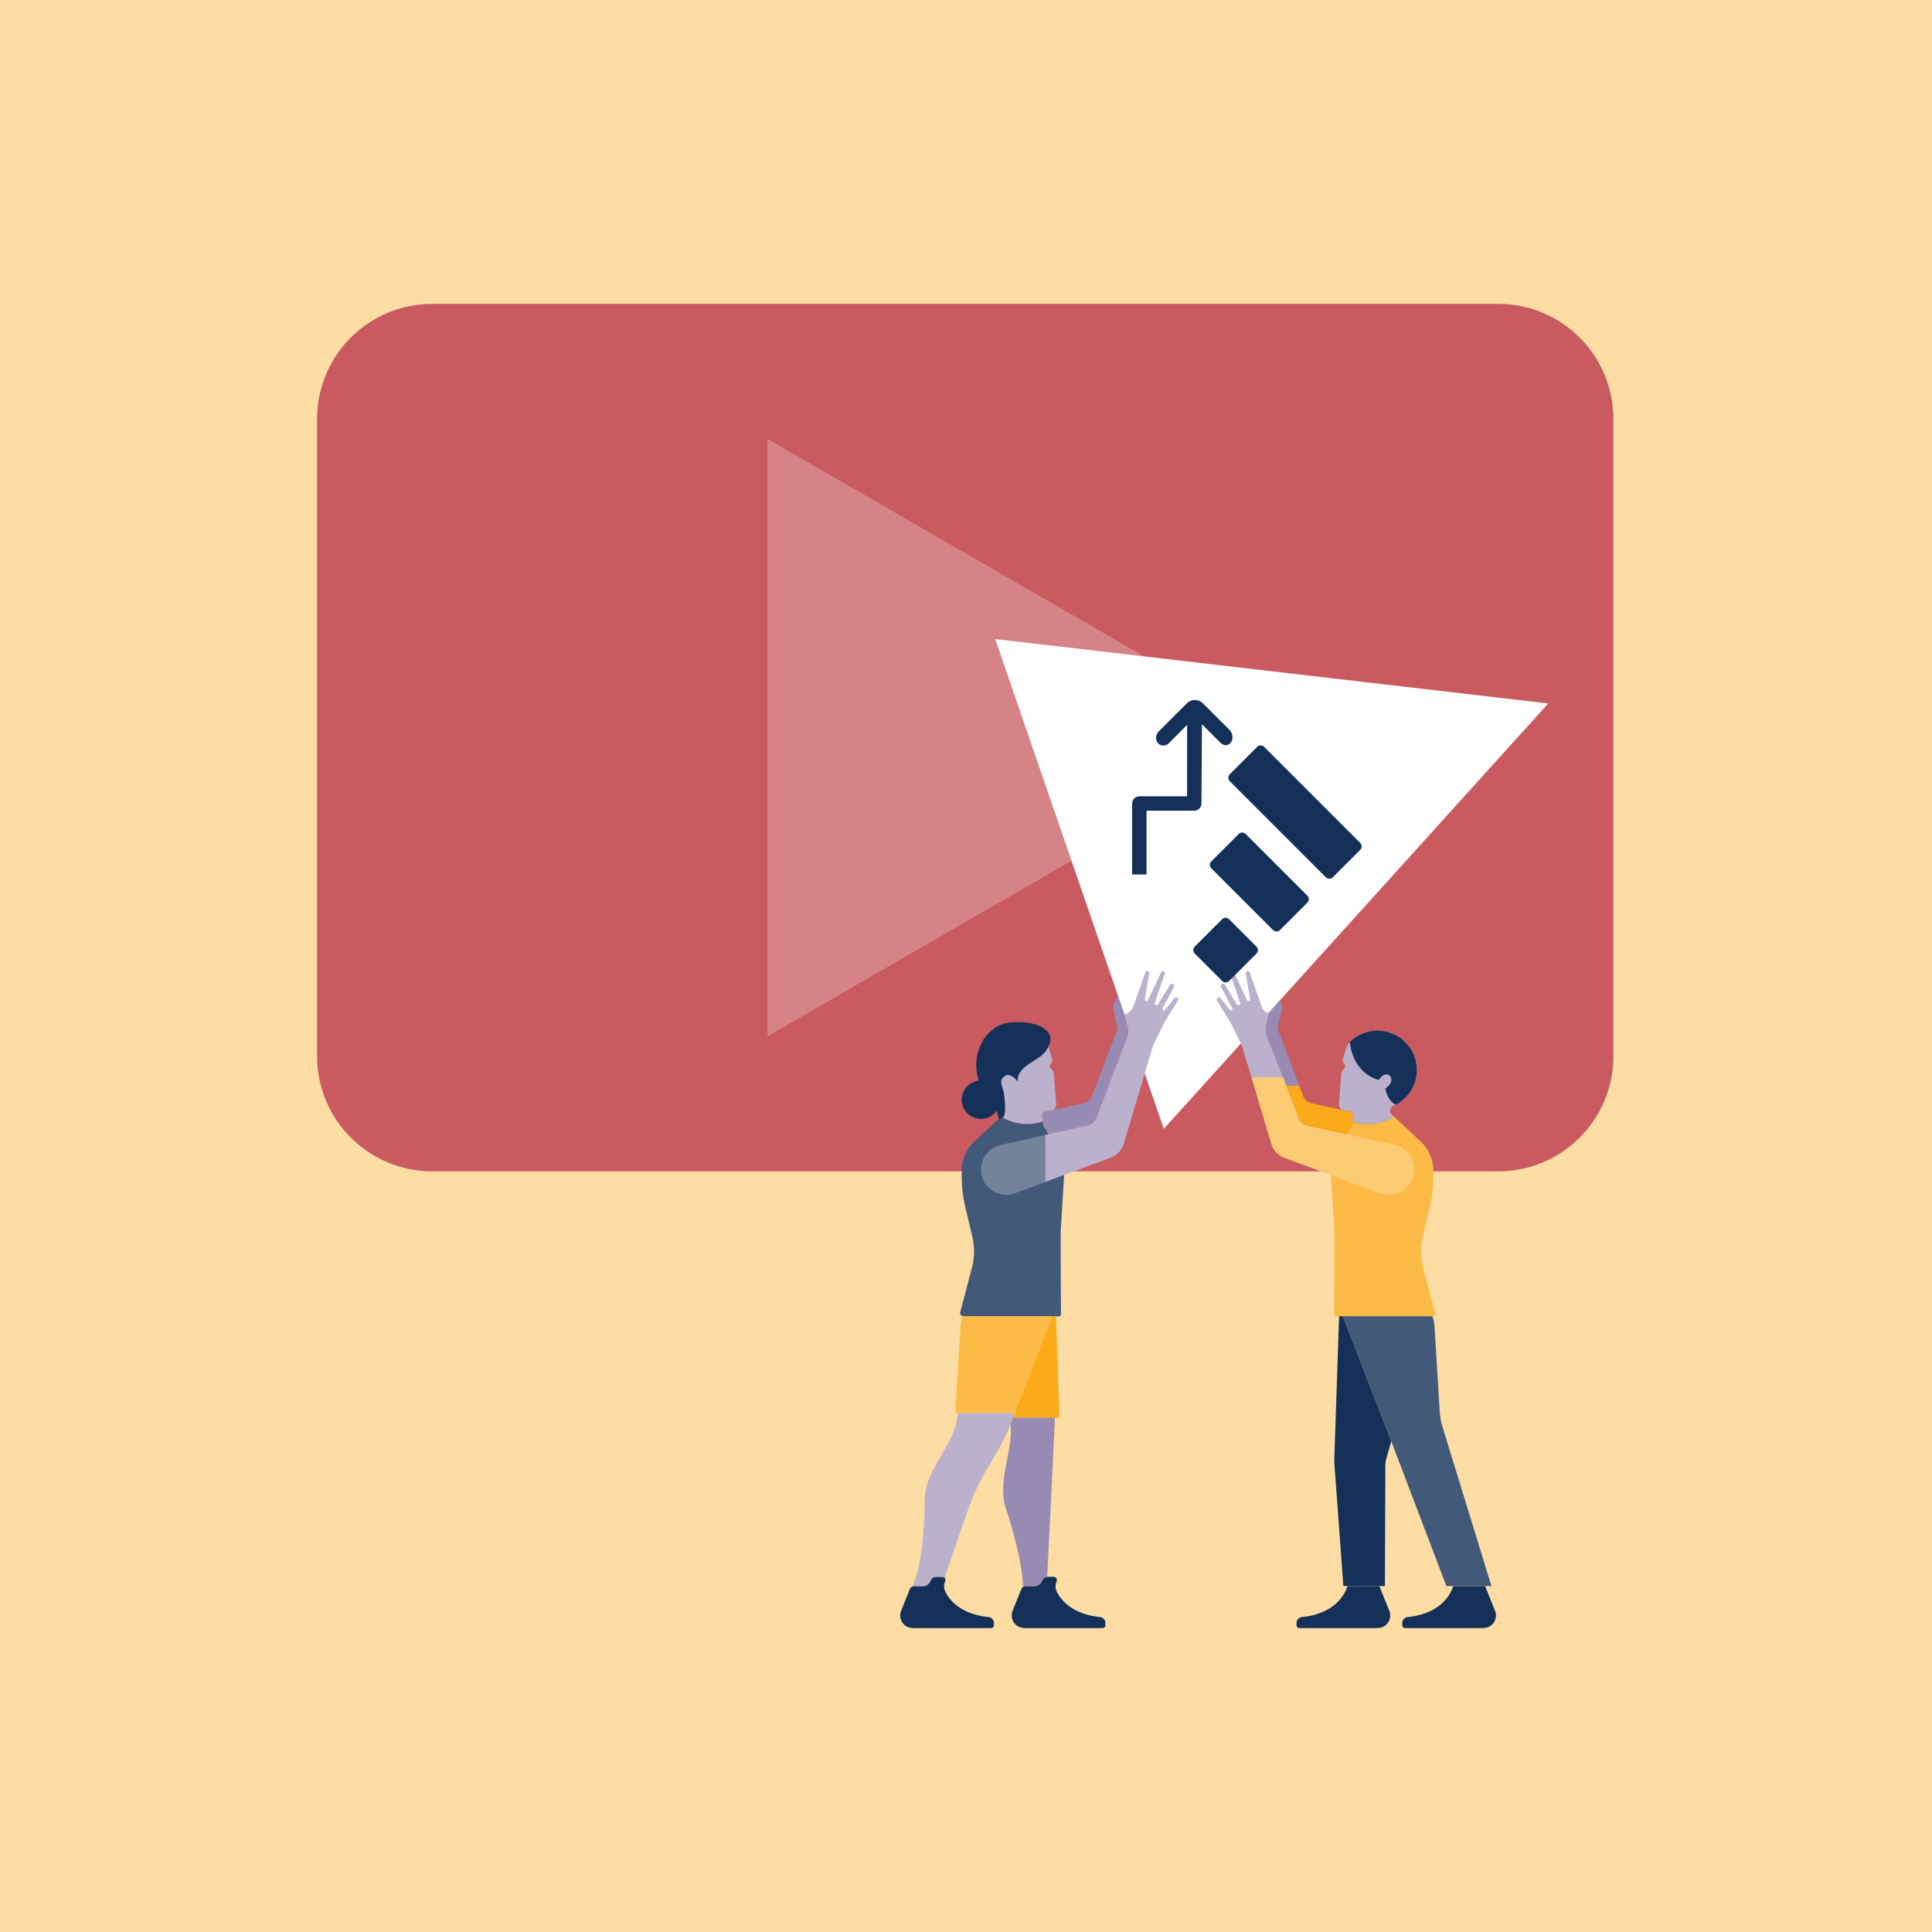 <?xml version="1.0" encoding="UTF-8"?> <!-- Generator: Adobe Illustrator 24.3.0, SVG Export Plug-In . SVG Version: 6.00 Build 0) --> <svg xmlns="http://www.w3.org/2000/svg" xmlns:xlink="http://www.w3.org/1999/xlink" version="1.1" x="0px" y="0px" viewBox="0 0 540 540" style="enable-background:new 0 0 540 540;" xml:space="preserve"> <style type="text/css"> .st0{fill:#FDDDA3;} .st1{clip-path:url(#SVGID_2_);} .st2{clip-path:url(#SVGID_4_);fill:#C85A60;} .st3{clip-path:url(#SVGID_4_);fill:#D68388;} .st4{clip-path:url(#SVGID_4_);fill:#FFFFFF;} .st5{clip-path:url(#SVGID_4_);fill:#BBB1CC;} .st6{clip-path:url(#SVGID_4_);fill:#143059;} .st7{clip-path:url(#SVGID_4_);fill:#FCBB47;} .st8{clip-path:url(#SVGID_4_);fill:#FBAA19;} .st9{clip-path:url(#SVGID_4_);fill:#43597A;} .st10{clip-path:url(#SVGID_4_);fill:#988BB3;} .st11{clip-path:url(#SVGID_4_);fill:#72839B;} .st12{clip-path:url(#SVGID_4_);fill:#FCCC75;} .st13{clip-path:url(#SVGID_6_);} .st14{clip-path:url(#SVGID_8_);fill:#143059;} </style> <g id="Layer_1"> <g> <rect class="st0" width="540" height="540"></rect> </g> </g> <g id="Layer_2"> <g> <g> <defs> <rect id="SVGID_1_" x="66.97" y="38" width="405.64" height="464"></rect> </defs> <clipPath id="SVGID_2_"> <use xlink:href="#SVGID_1_" style="overflow:visible;"></use> </clipPath> <g class="st1"> <defs> <rect id="SVGID_3_" x="66.97" y="38" width="405.64" height="464"></rect> </defs> <clipPath id="SVGID_4_"> <use xlink:href="#SVGID_3_" style="overflow:visible;"></use> </clipPath> <path class="st2" d="M418.75,327.39H120.82c-17.78,0-32.2-14.41-32.2-32.2V117.13c0-17.78,14.41-32.2,32.2-32.2h297.93 c17.78,0,32.2,14.41,32.2,32.2V295.2C450.95,312.98,436.53,327.39,418.75,327.39"></path> <polygon class="st3" points="359.11,206.16 214.53,122.69 214.53,289.64 "></polygon> <polygon class="st4" points="278.17,178.62 325.28,315.52 432.74,196.62 "></polygon> <path class="st5" d="M381.34,314.13c2.97,0.23,5.82-0.52,8.32-2.01l-0.54-0.5c-0.12-0.12-0.24-0.24-0.33-0.38 c-0.53-0.73-0.22-1.76,0.6-2.12c5.07-2.19,7.78-7.89,6.14-13.28c-1.76-5.81-7.99-9.11-13.79-7.31 c-1.41,0.44-2.66,1.13-3.73,2.02c-0.9,0.74-1.56,1.74-1.89,2.86l-0.74,2.48c-0.15,0.52-0.02,1.08,0.35,1.48l0.06,0.06 c0.29,0.31,0.3,0.8,0.02,1.12l-0.61,0.71c-0.18,0.21-0.29,0.47-0.31,0.75l-0.65,8.61c-0.07,0.95,0.64,1.77,1.58,1.85l1.15,0.09 c0.71,0.05,1.24,0.69,1.16,1.4l-0.17,1.48C379.04,313.8,380.17,314.04,381.34,314.13"></path> <path class="st6" d="M385.35,301.88c0,0,1.49-2.61,3.25-1.12c0,0,1.19,1.86-1.39,3.44c0,0,0.43,3.24,2.85,4.61 c4.64-2.39,7.04-7.81,5.47-12.96c-1.76-5.81-7.99-9.11-13.79-7.31c-1.41,0.44-2.66,1.13-3.73,2.02 c-0.26,0.21-0.49,0.45-0.71,0.7C377.31,291.26,377.62,299.52,385.35,301.88"></path> <path class="st7" d="M397.66,353.92c-0.63-2.78-0.62-5.66,0.04-8.43l2-8.42c0.61-2.58,0.92-5.22,0.92-7.87l0-2.01 c0-3.1-1.29-6.06-3.56-8.17l-7.94-7.38l0.54,0.5c-2.5,1.49-5.36,2.23-8.32,2.01c-1.17-0.09-2.3-0.33-3.38-0.69l-0.12,1.09 l-6.03,10.38l1.16,19.37c0.06,1.01-0.05,19.41-0.07,23.01c0,0.34,0.27,0.61,0.61,0.61h26.68c0.6,0,1.04-0.57,0.88-1.15 L397.66,353.92z"></path> <path class="st8" d="M362.96,312.47c0.35,1.06,1.23,1.85,2.32,2.09l11.1,2.47l1.46-2.5l0.12-1.09l0.17-1.48 c0.05-0.46-0.16-0.89-0.5-1.15l-1.37-0.31l-0.44-0.03c-0.26-0.02-0.5-0.1-0.72-0.22l-8.57-1.91c-1.09-0.24-1.97-1.04-2.32-2.09 l-1.07-2.8h-3.62L362.96,312.47z"></path> <path class="st6" d="M415.1,443.31l-8.92,0.03c-2.32,6.91-9.6,8.34-12.76,8.64c-0.84,0.08-1.48,0.8-1.48,1.64v0.64 c0,0.44,0.36,0.8,0.8,0.8h21.22c0.44,0,0.84-0.03,1.21-0.08c2.22-0.32,3.55-2.65,2.71-4.73L415.1,443.31z"></path> <path class="st6" d="M385.54,443.31l-8.92,0.03c-2.32,6.91-9.6,8.34-12.76,8.64c-0.84,0.08-1.48,0.8-1.48,1.64v0.64 c0,0.44,0.36,0.8,0.8,0.8h21.22c0.44,0,0.84-0.03,1.21-0.08c2.22-0.32,3.55-2.65,2.71-4.73L385.54,443.31z"></path> <path class="st9" d="M403.06,398.39c-0.35-1.2-0.56-2.44-0.64-3.69l-1.44-23.55c-0.03-1.14-0.25-2.25-0.62-3.28 c-0.06,0.01-0.12,0.02-0.18,0.02h-24.85l6.22,16.07l7.18,18.54l15.54,40.81h12.59L403.06,398.39z"></path> <path class="st9" d="M271.77,353.92c0.63-2.78,0.62-5.66-0.04-8.43l-2-8.42c-0.61-2.58-0.92-5.22-0.92-7.87l0-2.01 c0-3.1,1.29-6.06,3.56-8.17l7.94-7.38l-0.53,0.5c2.5,1.49,5.36,2.23,8.32,2.01c1.17-0.09,2.3-0.33,3.38-0.69l0.12,1.09 l6.03,10.38l-1.16,19.37c-0.06,1.01,0.05,19.41,0.08,23.01c0,0.34-0.27,0.61-0.61,0.61h-26.68c-0.6,0-1.04-0.57-0.88-1.15 L271.77,353.92z"></path> <path class="st7" d="M269.25,367.89c-0.06,0-0.12-0.01-0.18-0.02c-0.37,1.03-0.59,2.14-0.62,3.28l-1.44,23.55 c-0.01,0.09-0.02,0.17-0.02,0.26c0-0.01,0-0.01,0-0.02h16.63l4.25-10.98l6.22-16.07H269.25z"></path> <polygon class="st8" points="296.1,396.24 295.15,367.89 294.1,367.89 287.87,383.96 283.12,396.24 "></polygon> <path class="st6" d="M276.32,451.98c-2.88-0.27-9.18-1.49-12.03-6.93c-0.51-0.97-0.55-2.12-0.11-3.12 c0.25-0.57-0.17-1.2-0.79-1.2h-1.84c-0.54,0-1.03,0.29-1.28,0.77l-0.36,0.67c-0.38,0.72-1.13,1.16-1.94,1.16l-2.45-0.01 c-0.53,0-1.01,0.32-1.21,0.81l-2.45,6.12c-0.83,2.07,0.48,4.4,2.69,4.73c0.37,0.06,0.78,0.08,1.23,0.08H277 c0.44,0,0.8-0.36,0.8-0.8v-0.64C277.8,452.77,277.16,452.06,276.32,451.98"></path> <path class="st5" d="M255.03,443.42c0.15-0.06,0.32-0.11,0.49-0.11l2.45,0.01c0.81,0,1.56-0.44,1.94-1.16l0.36-0.67 c0.25-0.47,0.75-0.77,1.28-0.77h1.84c0.26,0,0.48,0.12,0.63,0.29c1.22-3.58,2.45-7.16,3.67-10.73c0.45-1.33,0.91-2.66,1.36-3.98 c1.24-3.62,2.48-7.25,4.14-10.7c3.34-6.95,8.37-13.21,10.32-20.65h-15.86c-0.24,8.44-8.89,15.2-9.18,23.78 C258.47,419.02,258.68,435.51,255.03,443.42"></path> <path class="st6" d="M307.48,451.98c-2.88-0.27-9.18-1.49-12.03-6.93c-0.51-0.97-0.55-2.12-0.11-3.12 c0.25-0.57-0.17-1.2-0.79-1.2h-1.84c-0.54,0-1.03,0.29-1.28,0.77l-0.36,0.67c-0.38,0.72-1.13,1.16-1.94,1.16l-2.45-0.01 c-0.53,0-1.01,0.32-1.21,0.81l-2.45,6.12c-0.83,2.07,0.48,4.4,2.69,4.73c0.37,0.06,0.78,0.08,1.23,0.08h21.22 c0.44,0,0.8-0.36,0.8-0.8v-0.64C308.97,452.77,308.33,452.06,307.48,451.98"></path> <path class="st10" d="M286.68,443.32l2.45,0.01c0.81,0,1.56-0.44,1.94-1.16l0.36-0.67c0.25-0.47,0.74-0.76,1.27-0.77l1.53-30.95 l0.64-13.54h-11.74c-0.2,0.62-0.4,1.24-0.64,1.84c0.64,7.54-3.7,15.7-1.46,23.19c0.08,0.26,4.57,13.15,4.92,22.27 C286.16,443.4,286.42,443.31,286.68,443.32"></path> <path class="st5" d="M294.54,300.01c-0.02-0.28-0.13-0.54-0.31-0.75l-0.61-0.71c-0.28-0.32-0.27-0.81,0.02-1.12l0.06-0.06 c0.37-0.39,0.5-0.96,0.35-1.48l-0.74-2.48c-0.24-0.8-0.65-1.53-1.19-2.16v-0.01c-0.01-0.01-0.02-0.02-0.03-0.03 c-0.21-0.24-0.43-0.46-0.67-0.66c-1.07-0.88-2.33-1.58-3.73-2.02c-5.8-1.8-12.02,1.49-13.79,7.31c-0.1,0.33-0.18,0.66-0.25,0.99 c-0.02,0.11-0.03,0.22-0.05,0.33c-0.04,0.22-0.08,0.44-0.1,0.66c-0.02,0.13-0.02,0.26-0.03,0.4c-0.02,0.2-0.03,0.4-0.04,0.59 c0,0.14,0,0.28,0.01,0.42c0,0.19,0,0.37,0.02,0.56c0.01,0.14,0.03,0.29,0.05,0.43c0.02,0.18,0.04,0.36,0.07,0.54 c0.02,0.15,0.06,0.29,0.08,0.43c0.04,0.17,0.07,0.35,0.11,0.51c0.04,0.14,0.08,0.29,0.12,0.43c0.05,0.17,0.1,0.33,0.15,0.49 c0.05,0.14,0.1,0.28,0.16,0.42c0.06,0.16,0.13,0.32,0.19,0.47c0.06,0.14,0.13,0.27,0.2,0.41c0.08,0.15,0.15,0.3,0.23,0.45 c0.07,0.13,0.15,0.26,0.23,0.39c0.09,0.14,0.18,0.29,0.27,0.42c0.09,0.13,0.17,0.25,0.26,0.37c0.1,0.13,0.2,0.27,0.31,0.4 c0.1,0.12,0.2,0.24,0.3,0.35c0.11,0.13,0.23,0.25,0.34,0.37c0.11,0.11,0.22,0.22,0.33,0.33c0.12,0.12,0.25,0.23,0.38,0.34 c0.12,0.1,0.24,0.2,0.36,0.3c0.13,0.11,0.27,0.21,0.41,0.3c0.13,0.09,0.25,0.18,0.39,0.27c0.14,0.09,0.29,0.18,0.44,0.27 c0.14,0.08,0.27,0.16,0.41,0.23c0.04,0.02,0.08,0.05,0.13,0.07c0,0,0.01,0,0.01-0.01c0.22,0.11,0.43,0.22,0.66,0.32 c0.82,0.36,1.13,1.39,0.61,2.12c-0.1,0.14-0.21,0.26-0.33,0.38l-0.54,0.5c2.51,1.49,5.36,2.23,8.32,2.01 c1.17-0.09,2.3-0.33,3.38-0.69l-0.17-1.48c-0.08-0.71,0.45-1.35,1.16-1.4l1.15-0.09c0.95-0.07,1.66-0.9,1.58-1.85L294.54,300.01 z"></path> <path class="st6" d="M279.11,286.7c-3.36,1.8-5.07,4.66-5.88,7.89c-0.79,3.17-0.31,6.53,1.2,9.43c0.09,0.18,0.19,0.37,0.29,0.57 c0.57,1.15,1.36,2.17,2.26,3.09c0.82,0.83,1.8,2.36,2.13,5.06c0.78,0.05,1.59-0.44,1.7-1.4c0.23-1.87,0.05-3.8-0.2-5.7 c-0.21-1.63-1.81-3.8,0.41-5c1.28-0.69,2.83,0.79,3.47,1.68c-0.43-4.4,5.67-5.63,7.69-8.39 C298.1,285.88,283.62,284.28,279.11,286.7"></path> <path class="st6" d="M279.53,307.38c0,2.96-2.4,5.36-5.36,5.36c-2.96,0-5.36-2.4-5.36-5.36s2.4-5.36,5.36-5.36 C277.13,302.03,279.53,304.43,279.53,307.38"></path> <path class="st10" d="M314.29,283.6l-1.83-5.32l-1.34,2.68c-0.1,0.28-0.11,0.58-0.04,0.87l1.15,4.92 c0.11,0.45,0.07,0.93-0.09,1.37l-5.84,15.33l-1.07,2.8c-0.35,1.06-1.23,1.85-2.32,2.09l-8.57,1.91 c-0.21,0.12-0.45,0.2-0.72,0.22l-1.15,0.09c-0.25,0.02-0.47,0.11-0.66,0.25c-0.17,0.12-0.3,0.29-0.38,0.47 c-0.01,0.02-0.02,0.04-0.03,0.06c-0.03,0.07-0.05,0.15-0.07,0.22c-0.01,0.03-0.01,0.05-0.02,0.08c-0.01,0.1-0.02,0.2-0.01,0.31 l0.04,0.34l0.13,1.14h0l0.12,1.09l1.46,2.5l1.92-0.43l9.18-2.04c0.74-0.16,1.38-0.59,1.82-1.17c0.21-0.28,0.38-0.58,0.5-0.92 l8.16-21.4l0.98-2.58L314.29,283.6z"></path> <path class="st5" d="M329.1,278.91l-0.08-0.06c-0.24-0.17-0.57-0.12-0.75,0.1l-2.62,3.29c-0.15,0.19-0.44,0.21-0.62,0.03 c-0.13-0.13-0.16-0.33-0.07-0.49l3.18-5.93c0.14-0.26,0.04-0.59-0.22-0.74l-0.16-0.09c-0.26-0.14-0.58-0.05-0.73,0.2l-3.4,5.58 c-0.13,0.21-0.42,0.26-0.61,0.11l-0.13-0.11c-0.14-0.11-0.19-0.29-0.13-0.46l2.82-8.21c0.1-0.29-0.05-0.6-0.34-0.69 c-0.26-0.09-0.55,0.03-0.67,0.28l-3.72,7.84c-0.08,0.17-0.27,0.27-0.46,0.23l-0.08-0.02c-0.22-0.05-0.36-0.26-0.32-0.47 l1.22-7.23c0.05-0.29-0.14-0.57-0.44-0.63l-0.03-0.01c-0.27-0.05-0.53,0.1-0.62,0.36l-3.39,9.65c-0.3,0.86-1.56,1.95-2.45,2.14 l0.96,3.54c0.23,0.87,0.19,1.8-0.13,2.64l-4.32,11.33l-4.33,11.36c-0.35,1.06-1.23,1.85-2.32,2.09l-12.03,2.68v13.15l18.57-6.87 c1.65-0.69,2.91-2.1,3.42-3.8l5.55-18.61l2.5-8.37c0.12-0.39,0.26-0.76,0.44-1.13l2.92-5.92l3.74-6.05 C329.4,279.39,329.34,279.07,329.1,278.91"></path> <path class="st11" d="M292.12,317.24l-12.16,2.71c-3.29,0.6-5.79,3.48-5.79,6.95c0,3.9,3.16,7.06,7.06,7.06 c0.86,0,1.69-0.15,2.45-0.44l8.44-3.12V317.24z"></path> <path class="st6" d="M388.73,402.5l-7.18-18.54l-6.22-16.07h-1.05l-1.34,40.02c-0.01,0.33-0.01,0.67,0.01,1l2.53,34.4h11.6 l0.13-34.28c0.02-0.24,0.05-0.48,0.1-0.71l1.54-5.5L388.73,402.5z"></path> <path class="st10" d="M357.2,286.75l1.15-4.92c0.07-0.29,0.05-0.59-0.04-0.87l-0.49-1.43l-3.26,3.61 c0.02,0.01,0.04,0.01,0.06,0.02l-0.74,3.71c-0.21,1.02-0.11,2.08,0.28,3.04l4.48,11.22h-0.15l1.04,2.33h3.62l-5.84-15.33 C357.13,287.68,357.1,287.2,357.2,286.75"></path> <path class="st12" d="M355.33,319.72c0.51,1.71,1.77,3.11,3.42,3.8l27,10c0.76,0.28,1.59,0.44,2.45,0.44 c3.9,0,7.06-3.16,7.06-7.06c0-3.46-2.5-6.35-5.79-6.95l-24.19-5.39c-1.09-0.24-1.97-1.04-2.32-2.09l-4.33-11.36h-8.85 L355.33,319.72z"></path> <path class="st5" d="M349.78,301.11h8.85l-4.48-11.22c-0.39-0.97-0.48-2.02-0.28-3.04l0.74-3.71c-0.89-0.18-1.63-0.82-1.93-1.68 l-3.39-9.65c-0.09-0.26-0.35-0.41-0.62-0.36l-0.03,0c-0.29,0.06-0.49,0.33-0.44,0.63l1.22,7.23c0.04,0.22-0.1,0.43-0.32,0.47 l-0.08,0.02c-0.19,0.04-0.38-0.05-0.46-0.23l-3.72-7.84c-0.12-0.25-0.41-0.37-0.67-0.28c-0.29,0.1-0.44,0.41-0.34,0.69 l2.81,8.21c0.06,0.16,0,0.35-0.13,0.46l-0.13,0.11c-0.19,0.16-0.48,0.11-0.61-0.11l-3.4-5.58c-0.15-0.25-0.47-0.34-0.73-0.19 l-0.16,0.09c-0.26,0.14-0.36,0.47-0.22,0.74l3.18,5.93c0.09,0.16,0.06,0.36-0.07,0.49c-0.17,0.18-0.46,0.16-0.62-0.03 l-2.62-3.29c-0.18-0.23-0.51-0.27-0.75-0.1l-0.08,0.06c-0.23,0.17-0.3,0.49-0.15,0.73l3.74,6.05l2.92,5.92 c0.18,0.36,0.33,0.74,0.44,1.12L349.78,301.11z"></path> </g> </g> </g> <g> <g> <defs> <rect id="SVGID_5_" x="296.08" y="190.08" transform="matrix(0.707 -0.707 0.707 0.707 -65.768 308.685)" width="87.3" height="87.3"></rect> </defs> <clipPath id="SVGID_6_"> <use xlink:href="#SVGID_5_" style="overflow:visible;"></use> </clipPath> <g class="st13"> <defs> <rect id="SVGID_7_" x="296.08" y="190.08" transform="matrix(0.707 -0.707 0.707 0.707 -65.768 308.685)" width="87.3" height="87.3"></rect> </defs> <clipPath id="SVGID_8_"> <use xlink:href="#SVGID_7_" style="overflow:visible;"></use> </clipPath> <path class="st14" d="M346.24,233.09l-7.68,7.68c-0.53,0.53-0.53,1.39,0,1.92l17.27,17.27c0.53,0.53,1.39,0.53,1.92,0l7.68-7.68 c0.53-0.53,0.53-1.39,0-1.92l-17.27-17.27C347.62,232.56,346.77,232.56,346.24,233.09"></path> <path class="st14" d="M341.6,256.91l-7.68,7.68c-0.53,0.53-0.53,1.39,0,1.92l7.68,7.68c0.53,0.53,1.39,0.53,1.92,0l7.68-7.68 c0.53-0.53,0.53-1.39,0-1.92l-7.68-7.68C342.99,256.38,342.13,256.38,341.6,256.91"></path> <path class="st14" d="M351.4,208.74l-7.68,7.68c-0.53,0.53-0.53,1.39,0,1.92l26.87,26.87c0.53,0.53,1.39,0.53,1.92,0l7.68-7.68 c0.53-0.53,0.53-1.39,0-1.92l-26.87-26.87C352.79,208.21,351.93,208.21,351.4,208.74"></path> <path class="st14" d="M333.78,195.66c-0.77,0.04-1.51,0.36-2.05,0.91l-7.78,7.78c-0.51,0.52-0.87,1.24-0.82,2.04 c0.03,0.5,0.22,1.01,0.61,1.4c0.39,0.39,0.91,0.59,1.42,0.59c0.51,0,1.03-0.19,1.43-0.56l0.01-0.01l5.21-5.21l-0.02,19.97 h-13.34c-0.55,0-1.06,0.23-1.42,0.59c-0.36,0.36-0.59,0.87-0.59,1.42l0,19.84h4.02v-17.83l13.34,0c0.55,0,1.06-0.23,1.42-0.59 c0.36-0.36,0.59-0.87,0.59-1.42v0l0.14-22.16l5.21,5.21l0,0c0.35,0.33,0.77,0.58,1.26,0.64c0.24,0.03,0.5,0.01,0.75-0.08 c0.25-0.09,0.48-0.23,0.67-0.43c0.39-0.39,0.58-0.9,0.63-1.39c0.1-0.94-0.28-1.82-0.9-2.44l-7.35-7.35 C335.58,195.96,334.69,195.62,333.78,195.66"></path> </g> </g> </g> </g> </svg> 
